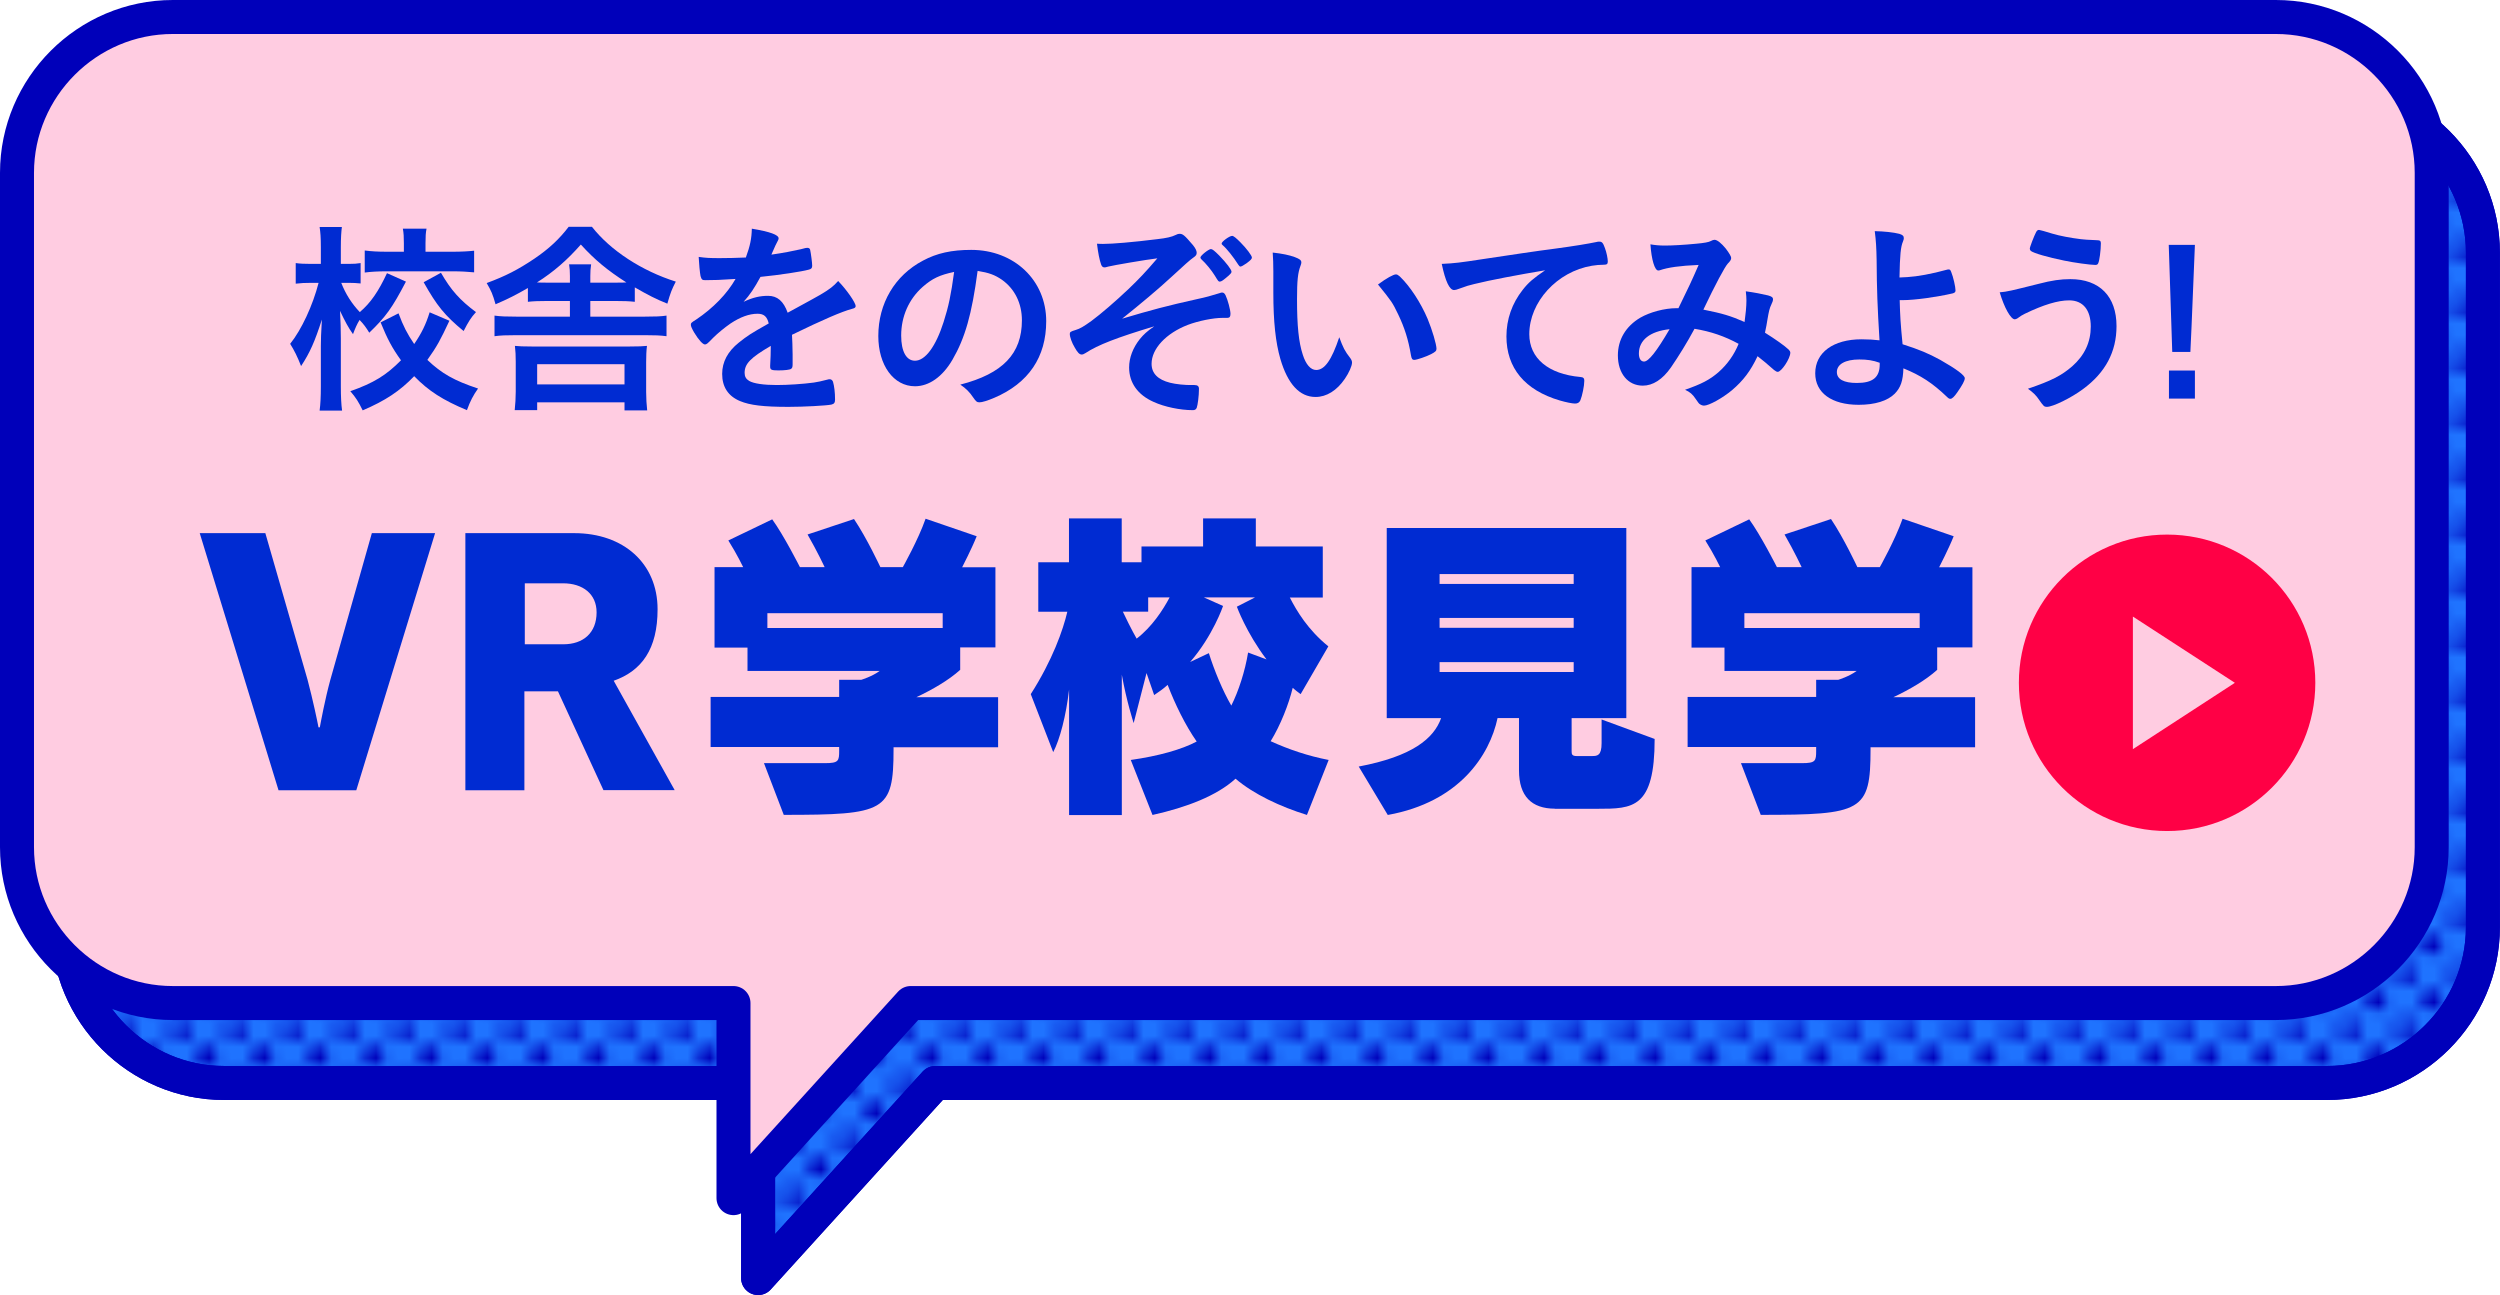 <?xml version="1.0" encoding="UTF-8"?><svg id="_レイヤー_2" xmlns="http://www.w3.org/2000/svg" xmlns:xlink="http://www.w3.org/1999/xlink" viewBox="0 0 242.71 125.73"><defs><style>.cls-1{stroke:#0000ba;stroke-linejoin:round;stroke-width:3.3px;}.cls-1,.cls-2{fill:none;}.cls-3{fill:url(#_新規パターンスウォッチ_4);}.cls-4{fill:#002bd2;}.cls-5{fill:#ffcce1;}.cls-6{fill:#0000ba;}.cls-7{fill:#ff0045;}.cls-8{fill:#1f73ff;}</style><pattern id="_新規パターンスウォッチ_4" x="0" y="0" width="4.52" height="4.52" patternTransform="translate(-2655.4 -407.58) scale(1.08)" patternUnits="userSpaceOnUse" viewBox="0 0 4.52 4.52"><g><rect class="cls-2" width="4.52" height="4.52"/><circle class="cls-6" cx="2.26" cy="2.26" r=".96"/><circle class="cls-6" r=".96"/><circle class="cls-6" cx="4.52" r=".96"/><circle class="cls-6" cy="4.52" r=".96"/><circle class="cls-6" cx="4.52" cy="4.52" r=".96"/></g></pattern></defs><g id="_テキスト"><g><path class="cls-8" d="M225.92,9.41H21.75c-8.32,0-12.01,6.81-12.01,15.13l-3.12,65.47c0,8.32,6.81,15.13,15.13,15.13h51.85v18.94l17.2-18.94H225.92c8.32,0,15.13-6.81,15.13-15.13V24.54c0-8.32-6.81-15.13-15.13-15.13Z"/><path class="cls-1" d="M225.92,9.41H21.75c-8.32,0-12.01,6.81-12.01,15.13l-3.12,65.47c0,8.32,6.81,15.13,15.13,15.13h51.85v18.94l17.2-18.94H225.92c8.32,0,15.13-6.81,15.13-15.13V24.54c0-8.32-6.81-15.13-15.13-15.13Z"/></g><g><path class="cls-3" d="M225.92,9.41H21.75c-8.32,0-12.01,6.81-12.01,15.13l-3.12,65.47c0,8.32,6.81,15.13,15.13,15.13h51.85v18.94l17.2-18.94H225.92c8.32,0,15.13-6.81,15.13-15.13V24.54c0-8.32-6.81-15.13-15.13-15.13Z"/><path class="cls-1" d="M225.92,9.41H21.75c-8.32,0-12.01,6.81-12.01,15.13l-3.12,65.47c0,8.32,6.81,15.13,15.13,15.13h51.85v18.94l17.2-18.94H225.92c8.32,0,15.13-6.81,15.13-15.13V24.54c0-8.32-6.81-15.13-15.13-15.13Z"/></g><g><path class="cls-5" d="M220.95,1.65H16.78C8.46,1.65,1.65,8.46,1.65,16.78V82.25c0,8.32,6.81,15.13,15.13,15.13h54.43v18.94l17.2-18.94H220.95c8.32,0,15.13-6.81,15.13-15.13V16.78c0-8.32-6.81-15.13-15.13-15.13Z"/><path class="cls-1" d="M220.95,1.65H16.78C8.46,1.65,1.65,8.46,1.65,16.78V82.25c0,8.32,6.81,15.13,15.13,15.13h54.43v18.94l17.2-18.94H220.95c8.32,0,15.13-6.81,15.13-15.13V16.78c0-8.32-6.81-15.13-15.13-15.13Z"/></g><g><path class="cls-4" d="M27.04,76.72l-7.65-24.96h6.37l4.1,14.24c.51,1.92,.96,4.06,1.06,4.61h.13c.1-.54,.51-2.75,1.02-4.61l4.03-14.24h6.14l-7.65,24.96h-7.55Z"/><path class="cls-4" d="M58.59,76.72l-4.42-9.6h-3.26v9.6h-5.73v-24.96h10.56c4.8,0,8.1,2.94,8.1,7.39,0,3.87-1.54,5.98-4.26,6.94l5.92,10.62h-6.91Zm-3.9-14.17c1.95,0,3.23-1.12,3.23-3.1,0-1.79-1.34-2.82-3.26-2.82h-3.71v5.92h3.74Z"/><path class="cls-4" d="M86.75,72.52v.22c0,6.05-.8,6.37-10.66,6.37l-1.92-5.02h5.92c1.34,0,1.38-.22,1.38-1.22v-.35h-12.48v-4.86h12.48v-1.66h2.14s1.06-.32,1.79-.86h-12.83v-2.27h-3.2v-7.81h2.78s-.58-1.22-1.44-2.59l4.26-2.05c1.12,1.54,2.69,4.64,2.69,4.64h2.4s-.7-1.5-1.66-3.17l4.51-1.5c1.25,1.86,2.56,4.67,2.56,4.67h2.18s1.5-2.66,2.21-4.7l4.96,1.7c-.45,1.15-1.41,3.01-1.41,3.01h3.23v7.78h-3.42v2.18c-1.09,.99-2.69,1.92-4.26,2.66h7.94v4.86h-10.14Zm4.77-12.99h-17.02v1.44h17.02v-1.44Z"/><path class="cls-4" d="M126.89,79.12c-2.59-.8-5.18-2.02-6.94-3.52-1.82,1.66-4.74,2.78-8.06,3.52l-2.11-5.34c2.69-.38,4.96-1.02,6.4-1.79-1.12-1.6-2.11-3.65-2.82-5.5-.38,.35-.83,.67-1.31,.99l-.74-2.14-1.25,4.86s-.7-2.14-1.15-4.7v13.63h-5.12v-12.19c-.29,2.56-.9,4.86-1.54,6.08l-2.18-5.63c2.11-3.3,3.14-6.24,3.55-8h-2.82v-4.8h2.98v-4.26h5.12v4.26h1.92v-1.54h5.98v-2.72h5.12v2.72h6.5v4.96h-3.2c.67,1.31,1.76,3.14,3.74,4.74l-2.69,4.64c-.26-.19-.51-.38-.77-.61-.38,1.57-1.18,3.62-2.14,5.18,1.76,.8,3.65,1.44,5.63,1.82l-2.11,5.34Zm-15.42-21.12v1.38h-2.46c.8,1.7,1.34,2.62,1.34,2.62,1.47-1.12,2.56-2.78,3.2-4h-2.08Zm11.49,6.02c-1.98-2.62-2.88-5.12-2.88-5.12l1.76-.9h-4.96l1.86,.83s-.99,2.91-3.2,5.44l1.82-.86c.51,1.63,1.34,3.65,2.18,5.09,.7-1.38,1.34-3.36,1.63-5.15l1.79,.67Z"/><path class="cls-4" d="M150.96,78.51c-2.27,0-3.49-1.22-3.49-3.71v-5.09h-2.08c-.77,3.62-3.71,8.16-10.66,9.41l-2.82-4.7c5.22-.99,7.29-2.72,8-4.7h-5.28v-18.46h23.26v18.46h-5.31v3.23c0,.26,.03,.45,.48,.45h1.5c.51,0,.93-.03,.93-1.25v-2.3l5.15,1.89c0,6.75-2.11,6.78-5.54,6.78h-4.16Zm1.82-22.78h-13.02v.96h13.02v-.96Zm0,4.26h-13.02v.96h13.02v-.96Zm0,4.29h-13.02v.96h13.02v-.96Z"/><path class="cls-4" d="M181.6,72.52v.22c0,6.05-.8,6.37-10.66,6.37l-1.92-5.02h5.92c1.34,0,1.38-.22,1.38-1.22v-.35h-12.48v-4.86h12.48v-1.66h2.14s1.06-.32,1.79-.86h-12.83v-2.27h-3.2v-7.81h2.78s-.58-1.22-1.44-2.59l4.26-2.05c1.12,1.54,2.69,4.64,2.69,4.64h2.4s-.7-1.5-1.66-3.17l4.51-1.5c1.25,1.86,2.56,4.67,2.56,4.67h2.18s1.5-2.66,2.21-4.7l4.96,1.7c-.45,1.15-1.41,3.01-1.41,3.01h3.23v7.78h-3.42v2.18c-1.09,.99-2.69,1.92-4.26,2.66h7.94v4.86h-10.14Zm4.77-12.99h-17.02v1.44h17.02v-1.44Z"/></g><g><path class="cls-4" d="M39.41,27.34c-1.34,2.56-1.94,3.4-3.56,4.96-.32-.52-.52-.8-.94-1.24-.26,.42-.42,.8-.64,1.38-.48-.68-.74-1.18-1.26-2.26q.02,.38,.06,1.4c0,.08,.02,1.06,.02,1.28v4.64c0,1.02,.04,1.76,.12,2.36h-2.18c.08-.6,.12-1.34,.12-2.36v-3.92c.02-.52,.02-.86,.02-1,0,0,.02-.52,.08-1.56-.68,2.12-1.16,3.22-2.02,4.52-.36-.92-.66-1.52-1.06-2.16,1.1-1.36,2.2-3.74,2.76-5.92h-.74c-.58,0-1,.02-1.48,.08v-2c.4,.06,.86,.08,1.48,.08h.96v-1.58c0-1.02-.04-1.46-.12-2h2.16c-.06,.48-.1,1.06-.1,1.98v1.6h.76c.52,0,.8-.02,1.16-.08v1.98c-.4-.04-.72-.06-1.12-.06h-.76c.42,1.08,1.02,2.02,1.8,2.84,1.06-.9,1.82-2.02,2.64-3.78l1.84,.82Zm4.22,3.8c-.88,1.88-1.2,2.48-2.14,3.8,1.38,1.32,2.62,2.02,4.92,2.78-.48,.68-.76,1.22-1.08,2.1-2.34-.98-3.72-1.86-5.12-3.3-1.38,1.44-2.8,2.38-5,3.32-.4-.82-.66-1.24-1.2-1.86,2.28-.8,3.5-1.56,4.92-3-.86-1.2-1.3-2.02-1.98-3.68l1.74-.88c.46,1.24,.84,1.98,1.52,2.98,.7-1.02,1.14-1.9,1.5-3.08l1.92,.82Zm-4.42-7.5c0-.6-.02-1.04-.1-1.44h2.3c-.08,.38-.1,.8-.1,1.4v.84h2.6c.86,0,1.58-.04,2.12-.1v2.1c-.64-.06-1.3-.1-2.12-.1h-6.36c-.82,0-1.54,.04-2.14,.12v-2.14c.64,.08,1.22,.12,2.14,.12h1.66v-.8Zm3.6,2.84c.98,1.7,1.84,2.66,3.4,3.82-.48,.52-.74,.94-1.2,1.84-1.84-1.52-2.6-2.46-3.88-4.74l1.68-.92Z"/><path class="cls-4" d="M53.19,29.22c-.88,0-1.38,.02-1.94,.08v-1.34c-1.14,.66-1.92,1.06-3.14,1.58-.28-1-.42-1.3-.86-2.06,1.84-.68,3.04-1.3,4.62-2.36,1.44-.98,2.42-1.9,3.34-3.1h2.26c1.8,2.3,4.84,4.28,8.14,5.32-.38,.74-.52,1.08-.82,2.14-1.1-.44-1.84-.82-3.16-1.58v1.4c-.56-.06-1.04-.08-1.92-.08h-2.4v1.52h5.3c1.02,0,1.54-.02,2.1-.1v2c-.58-.08-1.16-.1-2.1-.1h-12.48c-.96,0-1.56,.02-2.12,.1v-2c.58,.08,1.12,.1,2.12,.1h5.2v-1.52h-2.14Zm-1.04,10.6h-2.18c.06-.6,.1-1.18,.1-1.8v-2.9c0-.58-.02-1.04-.08-1.54,.38,.04,.82,.06,1.64,.06h9.5c.88,0,1.28-.02,1.68-.06-.06,.48-.08,.98-.08,1.6v2.86c0,.66,.04,1.22,.1,1.8h-2.2v-.78h-8.48v.76Zm3.18-13.04c0-.42-.02-.74-.08-1.12h2.14c-.06,.38-.08,.7-.08,1.14v.64h2.4c.54,0,.76,0,1.1-.02-1.82-1.16-3.1-2.22-4.42-3.68-1.32,1.5-2.62,2.64-4.26,3.68,.4,.02,.58,.02,1.06,.02h2.14v-.66Zm-3.18,10.54h8.48v-1.96h-8.48v1.96Z"/><path class="cls-4" d="M74.83,33.58c-1.98,1.16-2.54,1.74-2.54,2.62,0,.36,.14,.6,.44,.78,.44,.26,1.42,.4,2.68,.4,1.08,0,2.58-.1,3.6-.24,.42-.06,.66-.12,1.46-.32h.1c.14,0,.24,.1,.3,.24,.12,.42,.2,1.02,.2,1.74,0,.3-.1,.42-.36,.48-.48,.1-2.7,.22-4.16,.22-2.44,0-3.74-.16-4.7-.56-1.16-.48-1.74-1.38-1.74-2.64,0-1.16,.54-2.18,1.62-3.04,.86-.68,1.06-.82,2.9-1.86-.16-.66-.46-.94-1.08-.94-.82,0-1.68,.32-2.62,.94-.58,.4-1.26,.96-1.68,1.38-.6,.62-.66,.66-.82,.66-.2,0-.62-.46-1.04-1.16-.2-.34-.32-.6-.32-.74,0-.18,.04-.22,.52-.52,1.64-1.1,3-2.5,3.82-3.94-1.42,.1-2.16,.12-2.94,.12-.3,0-.36-.06-.46-.4-.06-.26-.16-1.32-.18-1.86,.68,.1,1.08,.12,2.04,.12,.78,0,1.64-.02,2.54-.06,.42-1.14,.56-1.86,.58-2.8,1.78,.3,2.6,.6,2.6,.94,0,.08-.02,.12-.08,.24-.14,.26-.3,.58-.56,1.2q-.04,.08-.06,.14c1.14-.16,2.14-.36,2.84-.52,.44-.12,.54-.14,.64-.14,.16,0,.24,.06,.28,.18,.08,.36,.2,1.28,.2,1.56,0,.22-.08,.32-.34,.38-.64,.18-2.84,.52-4.68,.7-.6,1.1-1.02,1.74-1.64,2.42,.9-.42,1.58-.58,2.38-.58,.9,0,1.5,.52,1.9,1.64,1.98-1.08,3.04-1.66,3.16-1.74,.92-.54,1.3-.84,1.74-1.34,.82,.84,1.7,2.1,1.7,2.44,0,.12-.08,.2-.34,.26-.98,.26-2.8,1.04-5.84,2.52,.02,.36,.06,1.28,.06,1.92v.96c0,.24-.04,.36-.14,.42-.1,.1-.64,.16-1.24,.16-.68,0-.8-.06-.8-.38v-.08c.04-.58,.06-1.34,.06-1.82v-.1Z"/><path class="cls-4" d="M92.47,34.92c-.96,1.66-2.28,2.58-3.64,2.58-2.08,0-3.56-2.04-3.56-4.88,0-3.16,1.6-5.88,4.34-7.32,1.34-.72,2.78-1.04,4.68-1.04,4.18,0,7.28,2.96,7.28,6.92,0,3.5-1.72,6.02-5.04,7.44-.66,.28-1.18,.44-1.44,.44-.24,0-.34-.08-.6-.46-.34-.52-.72-.9-1.26-1.26,4.12-1.06,5.98-3,5.98-6.24,0-1.66-.7-3.06-1.94-3.94-.7-.48-1.26-.68-2.36-.86-.56,4.22-1.22,6.52-2.44,8.62Zm-2.88-7.08c-1.34,1.18-2.1,2.86-2.1,4.74,0,1.54,.5,2.44,1.34,2.44,1,0,2.02-1.38,2.78-3.76,.48-1.5,.72-2.64,1.02-4.86-1.42,.3-2.12,.64-3.04,1.44Z"/><path class="cls-4" d="M118.7,30.86c-.92,0-2.38,.3-3.38,.68-2.12,.82-3.52,2.32-3.52,3.78,0,.92,.6,1.54,1.8,1.84,.54,.14,1.48,.24,2.14,.22h.2c.34,0,.46,.12,.46,.38,0,.66-.12,1.58-.22,1.84-.08,.16-.18,.22-.38,.22-1.22,0-2.76-.32-3.8-.8-1.54-.68-2.38-1.86-2.38-3.34,0-.94,.36-1.9,1.04-2.76,.38-.46,.68-.74,1.4-1.24-3.64,1.1-5.46,1.8-6.68,2.6-.16,.1-.26,.14-.36,.14-.22,0-.4-.18-.68-.68-.28-.46-.48-1.02-.48-1.32,0-.18,.08-.24,.56-.38,.46-.14,.78-.34,1.54-.88,.92-.68,2.36-1.92,3.6-3.1,1.02-.98,1.6-1.58,2.8-2.98-1.16,.14-4.3,.68-4.76,.8-.28,.08-.3,.08-.36,.08-.18,0-.26-.08-.34-.28-.16-.44-.3-1.18-.4-2.02,.28,.02,.42,.02,.6,.02,.9,0,2.84-.16,5.24-.46,.9-.1,1.42-.22,1.78-.4,.22-.1,.26-.12,.38-.12,.34,0,.48,.12,1.32,1.1,.24,.3,.36,.54,.36,.74s-.08,.3-.34,.48q-.34,.22-2.04,1.8c-1.36,1.26-3.06,2.68-4.86,4.12,2.82-.84,4.3-1.24,7.36-1.92,.68-.14,1.34-.32,2.1-.56,.1-.04,.18-.06,.24-.06,.16,0,.24,.08,.34,.26,.22,.46,.48,1.44,.48,1.8,0,.28-.08,.4-.3,.4h-.46Zm-.76-4.1c-.32-.52-.88-1.2-1.3-1.58-.06-.06-.1-.12-.1-.18,0-.18,.8-.82,1.02-.82,.14,0,.34,.16,.8,.62,.72,.74,1.2,1.38,1.2,1.58,0,.1-.08,.2-.28,.38-.54,.46-.7,.58-.86,.58-.12,0-.14-.02-.48-.58Zm2.48-3.24c.6,.6,1.12,1.3,1.12,1.48,0,.14-.12,.26-.52,.56-.32,.22-.5,.32-.6,.32-.06,0-.12-.06-.2-.18-.48-.76-1.14-1.58-1.5-1.88-.1-.08-.12-.12-.12-.18,0-.18,.76-.74,1.02-.74,.14,0,.38,.2,.8,.62Z"/><path class="cls-4" d="M123.62,26.32c0-.58-.02-1.36-.06-1.8,.92,.1,1.6,.24,2.14,.44,.48,.18,.64,.3,.64,.52q0,.12-.08,.32c-.26,.68-.34,1.44-.34,3.26,0,2.56,.16,4.16,.56,5.38,.3,.94,.76,1.48,1.3,1.48,.82,0,1.5-.96,2.24-3.18,.38,1.02,.52,1.32,1.08,2.04,.1,.14,.16,.28,.16,.42,0,.32-.3,1-.7,1.58-.78,1.14-1.78,1.76-2.84,1.76-1.54,0-2.7-1.24-3.42-3.7-.46-1.6-.68-3.62-.68-6.42v-2.1Zm11.9,.32c.12,0,.22,.06,.38,.2,1,.96,2.04,2.56,2.7,4.12,.44,1.06,.86,2.48,.86,2.9,0,.2-.1,.3-.52,.52-.46,.24-1.4,.56-1.64,.56-.18,0-.26-.1-.32-.46-.26-1.54-.62-2.66-1.24-3.96-.56-1.16-.6-1.22-1.96-2.9,.84-.62,1.5-.98,1.74-.98Z"/><path class="cls-4" d="M143.11,27.58c-.52,.12-.7,.18-1.42,.44-.26,.1-.4,.14-.52,.14-.44,0-.84-.82-1.2-2.54,1.28-.06,1.74-.12,3.96-.46,2.4-.36,5.44-.82,7.04-1.02,1.8-.24,3.24-.48,4-.64,.14-.04,.2-.04,.3-.04,.26,0,.36,.12,.54,.62,.16,.42,.28,1.02,.28,1.3,0,.24-.08,.32-.36,.32-.42,0-.8,.04-1.18,.1-3.38,.56-6.08,3.52-6.08,6.64,0,2.34,1.84,3.88,4.96,4.16,.28,.02,.38,.12,.38,.36,0,.5-.2,1.46-.38,1.9-.1,.22-.26,.32-.52,.32s-.86-.12-1.48-.3c-3.4-1-5.18-3.16-5.18-6.22,0-1.66,.54-3.2,1.58-4.52,.56-.72,1.04-1.12,2.18-1.9-2.62,.44-5.38,.96-6.9,1.34Z"/><path class="cls-4" d="M164.51,31.92c-.72,1.34-1.54,2.66-2.28,3.74-.82,1.18-1.76,1.78-2.74,1.78-1.44,0-2.42-1.18-2.42-2.94,0-1.52,.76-2.82,2.18-3.66,.94-.54,2.36-.92,3.5-.92h.2c1.02-2.08,1.28-2.64,1.96-4.2-1.84,.08-2.96,.24-3.78,.52-.04,.02-.1,.02-.14,.02-.34,0-.66-1.04-.76-2.54,.44,.08,.86,.12,1.4,.12,.68,0,1.84-.06,3.06-.18q1.14-.1,1.4-.26c.16-.08,.26-.12,.36-.12,.26,0,.66,.32,1.1,.86,.32,.42,.52,.76,.52,.9,0,.16-.08,.3-.32,.54-.3,.32-1.22,2.04-2.38,4.48,1.9,.38,2.62,.6,4,1.2,.1-.7,.18-1.52,.18-2.08,0-.26-.02-.56-.06-.9,.86,.12,1.58,.26,2.16,.4,.36,.1,.48,.2,.48,.36,0,.14-.04,.28-.16,.52-.18,.38-.24,.64-.38,1.46-.06,.42-.12,.7-.24,1.28,1.02,.64,1.9,1.26,2.3,1.64,.1,.1,.16,.2,.16,.3,0,.56-.86,1.86-1.22,1.86-.1,0-.2-.06-.36-.18-.54-.48-1.2-1.04-1.6-1.34-.68,1.44-1.38,2.36-2.48,3.3-.94,.78-2.24,1.5-2.72,1.5-.16,0-.34-.08-.48-.2-.06-.06-.06-.08-.32-.44-.3-.46-.56-.68-1.04-.9,1.6-.56,2.38-.96,3.24-1.7,.86-.76,1.52-1.68,1.96-2.76-1.36-.74-2.7-1.2-4.28-1.46Zm-5.4,2.4c0,.48,.18,.78,.5,.78,.44,0,1.22-.98,2.48-3.14-1.9,.2-2.98,1.06-2.98,2.36Z"/><path class="cls-4" d="M184.43,29.14c.04,1.5,.08,2.28,.28,4.28,1.68,.54,2.48,.88,3.66,1.52,1.58,.9,2.38,1.5,2.38,1.78,0,.24-.26,.7-.72,1.36-.3,.44-.52,.64-.68,.64-.1,0-.18-.04-.32-.18-1.42-1.36-2.56-2.1-4.24-2.78-.04,1.22-.26,1.86-.84,2.46-.7,.7-1.92,1.08-3.5,1.08-2.62,0-4.22-1.16-4.22-3.06,0-2.02,1.76-3.3,4.5-3.3,.66,0,1.24,.04,1.74,.1-.2-3.28-.26-4.86-.28-7.8-.02-1.16-.06-1.86-.18-2.8,.92,.02,1.84,.12,2.38,.26,.32,.1,.44,.2,.44,.42,0,.1-.02,.16-.08,.32-.22,.52-.3,1.28-.34,3.5q.16,0,.78-.04c.96-.06,2.32-.3,3.84-.72,.06-.02,.1-.02,.16-.02,.12,0,.16,.04,.24,.24,.2,.48,.42,1.46,.42,1.8,0,.16-.08,.22-.26,.28-1.54,.36-3.7,.66-4.88,.66h-.28Zm-3.92,5.76c-1.36,0-2.18,.46-2.18,1.22,0,.7,.68,1.06,1.94,1.06,1.54,0,2.22-.54,2.22-1.8v-.16c-.66-.24-1.22-.32-1.98-.32Z"/><path class="cls-4" d="M197.9,27.56c1.3-.34,2.16-.46,3.1-.46,2.84,0,4.48,1.68,4.48,4.56,0,2.5-1.08,4.52-3.26,6.12-1.16,.86-2.92,1.72-3.5,1.72-.26,0-.32-.06-.74-.66-.3-.46-.6-.74-1.1-1.1,2.3-.78,3.26-1.28,4.3-2.18,1.2-1.06,1.8-2.34,1.8-3.86,0-1.62-.76-2.54-2.1-2.54-1.08,0-2.48,.42-4.3,1.3-.26,.12-.4,.22-.74,.46-.08,.04-.16,.08-.24,.08-.38,0-1.02-1.12-1.46-2.62,.74-.06,1.12-.16,3.76-.82Zm1.34-4.88c.72,.22,1.8,.42,2.78,.54,.4,.04,.54,.06,1.56,.1,.3,0,.38,.08,.38,.3,0,.66-.14,1.74-.26,1.94-.04,.12-.14,.16-.28,.16-.46,0-2.08-.22-3.02-.42-1.58-.32-2.96-.72-3.24-.94-.06-.06-.1-.14-.1-.22,0-.16,.42-1.24,.62-1.62,.1-.16,.16-.2,.28-.2q.1,0,1.28,.36Z"/><path class="cls-4" d="M210.55,23.77h2.54c-.13,2.86-.29,7.5-.44,10.4h-1.76c-.11-2.9-.23-7.54-.34-10.4Zm.02,12.2h2.52v2.73h-2.52v-2.73Z"/></g><g><circle class="cls-7" cx="210.39" cy="66.29" r="14.39"/><polygon class="cls-5" points="207.07 59.86 216.97 66.29 207.07 72.73 207.07 59.86"/></g></g></svg>